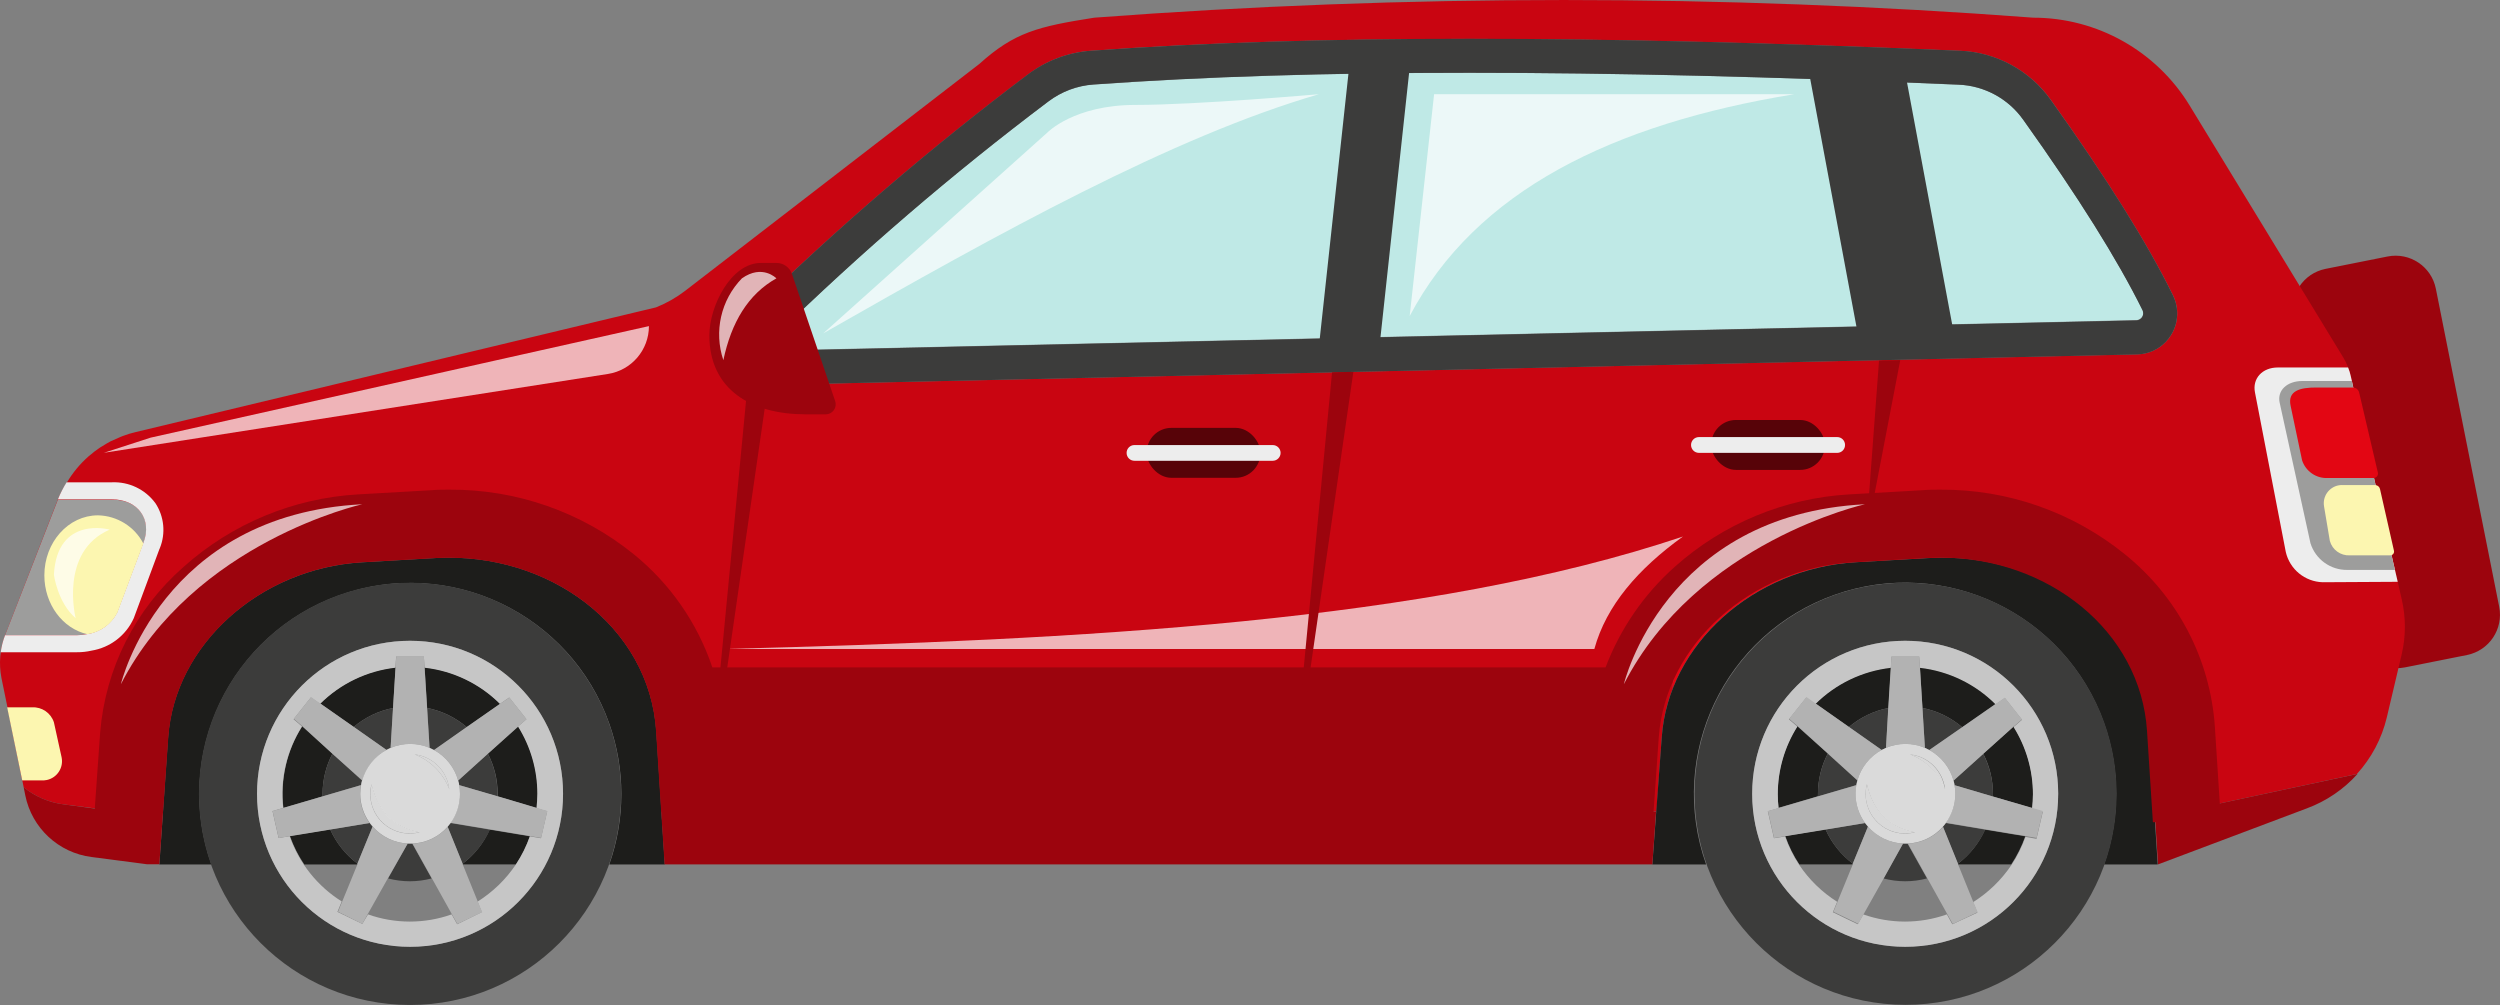 <?xml version="1.0" encoding="UTF-8"?>
<svg id="Layer_2" data-name="Layer 2" xmlns="http://www.w3.org/2000/svg" width="1900" height="763.79" viewBox="0 0 1900 763.79">
  <rect x="0" y="0" width="1900" height="763.79" fill="#808080" stroke="none"/>
  <defs>
    <style>
      .cls-1 {
        fill: #b2b2b2;
      }

      .cls-2 {
        fill: #bfe9e6;
      }

      .cls-3 {
        fill: #e30613;
      }

      .cls-4 {
        fill: #9c040d;
      }

      .cls-5 {
        fill: #c90511;
      }

      .cls-6 {
        fill: #9d9d9c;
      }

      .cls-7 {
        fill: #570308;
      }

      .cls-8 {
        fill: #dadada;
      }

      .cls-9 {
        fill: #3c3c3b;
      }

      .cls-10 {
        fill: #fff;
        isolation: isolate;
        opacity: .7;
      }

      .cls-11 {
        fill: #fcf6b0;
      }

      .cls-12 {
        fill: #c6c6c6;
      }

      .cls-13 {
        fill: #1d1d1b;
      }

      .cls-14 {
        fill: #ededed;
      }
    </style>
  </defs>
  <g id="Layer_1-2" data-name="Layer 1">
    <g id="_Слой_2" data-name="Слой 2">
      <g id="Layer_3" data-name="Layer 3">
        <g>
          <path class="cls-4" d="M1827.73,507.22l47.2-9.42c16.88-3.38,27.83-19.8,24.46-36.68l-48.14-241.69c-3.35-16.88-19.75-27.85-36.63-24.51l-47.2,9.42c-16.88,3.38-27.83,19.8-24.46,36.68l48.14,241.69c3.35,16.88,19.75,27.85,36.63,24.51Z"/>
          <path class="cls-5" d="M1825.36,455.72l-3.08-13.49-35.69-156.54c-.46-2.17-1.12-4.29-1.98-6.33-.95-2.63-2.17-5.16-3.64-7.55l-116.88-191.68c-25.27-41.42-70.29-66.7-118.81-66.7-237.54-17.9-476.09-17.9-713.62,0-42.74,6.72-60.59,11.02-87.41,35.2l-223.63,172.46c-6.74,5.15-14.15,9.36-22.03,12.5L103.1,328.38c-3.33,.78-6.6,1.77-9.8,2.97-1.54,.55-2.97,1.32-4.41,1.93s-3.3,1.38-4.9,2.15-4.35,2.53-6.44,3.8c-.72,.44-1.49,.83-2.2,1.38-2.49,1.69-4.88,3.53-7.16,5.51,0,0-.61,.39-.77,.61-6.51,5.72-12.09,12.43-16.52,19.88-2.66,4.09-4.97,8.4-6.89,12.89h0L3.84,482.77h0c-3.9,10.35-4.86,21.58-2.75,32.44l4.52,22.03,11.29,55.63,1.1,5.51c8.81,7.12,19.44,11.62,30.68,13l43.29,5.51h31.84l2.04-28.92,1.93-27.54c5.01-70.23,69.79-128.56,147.56-133.07l55.74-3.25c69.4-4.02,132.47,32.22,156.92,88.13,6.1,13.68,9.7,28.34,10.63,43.29l3.86,61.3h756.42l4.02-56.46c.89-12.73,3.74-25.25,8.43-37.12v-3.08c5.12-70.45,71.6-128.56,151.2-133.07l57.12-3.19c88.13-4.96,166.4,52,171.63,131.48l-13.66,101.51h20.21l133.41-28.7c11.07-12.16,18.87-26.92,22.69-42.91l11.35-48.09c3.17-13.64,3.19-27.83,.06-41.48Zm-175.16-201.37c-5.48,9.1-15.26,14.74-25.89,14.93l-1030.61,23.02c-17.89-.05-32.35-14.58-32.3-32.47,.02-8.65,3.5-16.93,9.66-22.99,66.15-64.46,136.33-124.64,210.13-180.17,13.93-10.58,30.64-16.88,48.09-18.12,84.33-6.06,178.41-8.98,287.58-8.98s230.84,2.97,372.73,9.03c27.6,1.11,53.13,14.94,69.13,37.45,42.8,60.09,73.15,108.56,92.76,148.44,4.7,9.52,4.22,20.77-1.27,29.85h0Z"/>
          <path class="cls-3" d="M1651.53,515.54l-13.88,101.35h0l-3.86-61.3c-5.18-79.48-81.57-136.38-167.61-131.48l-55.8,3.19c-63.62,3.69-118.59,43.18-139.08,96.12v-3.08c5.12-70.45,71.6-128.56,151.2-133.07l57.12-3.25c88.4-4.9,166.67,52.05,171.91,131.53Z"/>
          <path class="cls-13" d="M378.23,603.28v2.04l29.8,8.87c.42-3.66,.64-7.33,.66-11.02-.01-18.06-5.11-35.76-14.71-51.06l-23.19,20.71c4.89,9.41,7.44,19.86,7.44,30.46Z"/>
          <path class="cls-13" d="M298.74,538.07l1.93-30.96c-21.66,2.45-41.84,12.16-57.28,27.54l25.39,17.85c8.59-7.29,18.91-12.25,29.96-14.43Z"/>
          <path class="cls-13" d="M331.13,424.11l-55.8,3.25c-77.83,4.52-142.6,62.57-147.56,133.02l-6.66,96.61h39.55c-29.57-83.5,14.16-175.17,97.66-204.73,83.5-29.57,175.17,14.16,204.73,97.66,12.26,34.64,12.26,72.44,0,107.07h42.19l-6.5-101.4c-5.23-79.48-81.63-136.38-167.61-131.48Z"/>
          <path class="cls-13" d="M271.65,656.33c-8.99-6.78-16.12-15.72-20.71-26l-30.57,5.01c2.71,7.64,6.38,14.92,10.91,21.65h40.32l.06-.66Z"/>
          <path class="cls-13" d="M354.76,552.66l25.23-17.74c-15.4-15.48-35.59-25.28-57.28-27.82l1.93,30.96c11.13,2.2,21.51,7.23,30.13,14.6Z"/>
          <path class="cls-13" d="M351.51,656.49v.44h40.59c4.4-6.64,7.95-13.8,10.58-21.32l-30.57-5.07c-4.58,10.24-11.66,19.16-20.6,25.94Z"/>
          <path class="cls-13" d="M245.15,603.28c.02-10.61,2.59-21.05,7.49-30.46l-22.97-20.77c-11.69,18.4-16.72,40.25-14.27,61.91l29.85-8.76c0-.72-.11-1.27-.11-1.93Z"/>
          <path class="cls-13" d="M1491.24,552.66l25.5-17.74c-15.48-15.53-35.77-25.34-57.56-27.82l1.93,30.96c11.13,2.2,21.51,7.23,30.13,14.6Z"/>
          <path class="cls-13" d="M1466.23,424.11l-55.74,3.19c-77.83,4.52-142.6,62.57-147.56,133.02l-7.16,96.67h40.87c-29.66-83.5,13.99-175.24,97.5-204.9,83.5-29.66,175.24,13.99,204.9,97.5,12.34,34.74,12.34,72.66,0,107.4h40.81l-6.5-101.4c-4.74-79.48-81.13-136.38-167.11-131.48Z"/>
          <path class="cls-13" d="M1408.12,656.33c-9-6.77-16.12-15.72-20.71-26l-30.57,5.01c2.63,7.62,6.22,14.88,10.69,21.59h40.37l.22-.61Z"/>
          <path class="cls-13" d="M1514.65,603.28v2.04l29.8,8.87c.43-3.66,.66-7.33,.66-11.02,0-18.06-5.1-35.76-14.71-51.06l-23.13,20.71c4.87,9.41,7.4,19.86,7.38,30.46Z"/>
          <path class="cls-13" d="M1435.22,538.07l1.93-30.96c-21.67,2.45-41.88,12.15-57.34,27.54l25.39,17.85c8.61-7.29,18.94-12.26,30.02-14.43Z"/>
          <path class="cls-13" d="M1487.94,656.49v.44h40.59c4.41-6.64,7.98-13.8,10.63-21.32l-30.57-5.07c-4.6,10.24-11.7,19.17-20.66,25.94Z"/>
          <path class="cls-13" d="M1381.63,603.28c0-10.64,2.57-21.13,7.49-30.57l-23.19-20.77c-9.73,15.37-14.88,33.2-14.87,51.39,0,3.53,.19,7.07,.61,10.58l29.85-8.76c.22-.66,.11-1.21,.11-1.87Z"/>
          <path class="cls-9" d="M298.74,538.07c-11.05,2.18-21.37,7.15-29.96,14.43l24.84,17.46c1.05-.55,2.15-1.1,3.25-1.6l1.87-30.29Z"/>
          <path class="cls-9" d="M372.33,630.55l-29.96-5.01c-.72,.94-1.43,1.87-2.26,2.81l11.4,28.15c9.02-6.75,16.18-15.68,20.82-25.94Z"/>
          <path class="cls-9" d="M378.06,605.38v-2.04c.06-10.61-2.43-21.07-7.27-30.51l-22.64,20.32c.33,1.16,.61,2.31,.77,3.47l29.14,8.76Z"/>
          <path class="cls-9" d="M354.76,552.66c-8.62-7.37-19-12.4-30.13-14.6l1.87,30.29c1.15,.49,2.27,1.04,3.36,1.65l24.9-17.35Z"/>
          <path class="cls-9" d="M252.64,572.82c-4.92,9.44-7.49,19.93-7.49,30.57v1.82l29.14-8.54c0-1.21,.5-2.37,.77-3.53l-22.42-20.32Z"/>
          <path class="cls-9" d="M250.93,630.38c4.59,10.28,11.72,19.22,20.71,26l11.51-28.09c-.77-.88-1.54-1.82-2.26-2.81l-29.96,4.9Z"/>
          <path class="cls-9" d="M309.82,641.12l-14.87,26.49c10.83,2.87,22.22,2.87,33.05,0l-14.76-26.49h-3.41Z"/>
          <path class="cls-9" d="M311.69,442.89c-88.61-.03-160.47,71.78-160.5,160.39-.03,88.61,71.78,160.47,160.39,160.5,88.61,.03,160.47-71.78,160.5-160.39v-.06c0-88.59-71.8-160.42-160.39-160.45Zm0,276.67c-64.22,.03-116.3-52-116.33-116.22s52-116.3,116.22-116.33c64.22-.03,116.3,52,116.33,116.22v.06c0,64.2-52.02,116.24-116.22,116.28Z"/>
          <path class="cls-12" d="M427.91,603.28c0-64.22-52.06-116.28-116.28-116.28-64.22,0-116.28,52.06-116.28,116.28s52.06,116.28,116.28,116.28h.06c64.2-.03,116.22-52.08,116.22-116.28Zm-80.47,99.15l-4.19-7.49c-20.56,7.28-43,7.28-63.56,0l-4.35,7.22-18.89-9.14,3.25-7.93c-18.43-11.56-32.37-29.04-39.55-49.57l-8.43,1.38-4.63-20.49,8.15-2.37c-2.46-21.66,2.58-43.51,14.27-61.91l-6.39-5.51,13.11-16.52,7,4.9c15.44-15.38,35.63-25.09,57.28-27.54l.55-8.48h21.1l.5,8.48c21.67,2.43,41.87,12.12,57.34,27.49l7-4.85,13.05,16.52-6.39,5.51c9.6,15.3,14.69,33,14.71,51.06-.02,3.68-.24,7.36-.66,11.02l8.15,2.42-4.74,20.43-8.43-1.43c-2.63,7.52-6.18,14.68-10.58,21.32-7.62,11.36-17.55,20.98-29.14,28.26l3.19,7.99-18.73,9.25Z"/>
          <path class="cls-1" d="M309.82,641.12c-10.27-.49-19.9-5.14-26.66-12.89l-11.51,28.09v.61l-11.51,28.09-3.25,7.93,18.45,9.2,4.19-7.49,15.2-27.04,15.09-26.49Z"/>
          <path class="cls-1" d="M348.98,596.73c.4,2.16,.6,4.36,.61,6.55-.05,7.93-2.59,15.64-7.27,22.03l29.96,5.01,30.57,5.07,8.43,1.43,4.74-20.43-8.15-2.42-29.8-8.87-29.08-8.37Z"/>
          <path class="cls-1" d="M280.84,625.48c-4.66-6.4-7.18-14.11-7.22-22.03,.02-2.26,.24-4.5,.66-6.72l-29.14,8.54-29.85,8.76-8.15,2.37,4.63,20.49,8.43-1.38,30.57-5.01,30.07-5.01Z"/>
          <path class="cls-1" d="M296.87,568.36c9.46-3.99,20.12-3.99,29.58,0l-1.87-30.29-1.93-30.96-.5-8.48h-20.99l-.55,8.48-1.93,30.96-1.82,30.29Z"/>
          <path class="cls-1" d="M329.87,570.01c9.01,4.94,15.63,13.33,18.34,23.24l22.58-20.43,23.02-20.71,6.39-5.51-13.05-16.52-7.16,4.85-25.5,17.74-24.62,17.35Z"/>
          <path class="cls-1" d="M275.34,593.09c2.77-9.89,9.43-18.23,18.45-23.13l-24.84-17.46-25.56-17.85-7-4.9-13.11,16.52,6.39,5.51,22.97,21.04,22.69,20.27Z"/>
          <path class="cls-1" d="M363.13,685.24l-11.46-28.26v-.44l-11.4-28.15c-6.8,7.72-16.44,12.33-26.71,12.78l14.76,26.49,15.09,27.1,4.19,7.49,18.89-9.03-3.36-7.99Z"/>
          <path class="cls-8" d="M349.58,603.28c0-2.2-.21-4.39-.61-6.55,0-1.21-.5-2.37-.77-3.47-2.71-9.91-9.33-18.3-18.34-23.24-1.09-.61-2.21-1.16-3.36-1.65-9.46-3.99-20.12-3.99-29.58,0-1.1,.5-2.2,.99-3.25,1.6-9.02,4.9-15.68,13.25-18.45,23.13-.33,1.16-.61,2.31-.77,3.53-.42,2.22-.64,4.46-.66,6.72,.03,7.92,2.56,15.63,7.22,22.03,.72,.99,1.43,1.93,2.26,2.81,6.76,7.74,16.39,12.4,26.66,12.89h3.58c10.27-.45,19.92-5.06,26.71-12.78,.77-.88,1.54-1.82,2.26-2.81,4.66-6.46,7.14-14.23,7.11-22.2Zm-67.2-7.33c5.07,22.03,17.79,33.05,36.57,36.57-16.01,4.19-32.38-5.39-36.57-21.4-1.3-4.97-1.3-10.2,0-15.17Zm33.05-22.58c13.7,1.78,24.42,12.66,26,26.38-4.63-12.1-14.15-21.68-26.22-26.38h.22Z"/>
          <path class="cls-10" d="M311.69,633.41c2.47-.03,4.93-.36,7.33-.99-18.78-3.53-31.51-14.71-36.57-36.57-4.2,16.01,5.37,32.39,21.38,36.59,2.57,.67,5.21,1,7.87,.98Z"/>
          <path class="cls-10" d="M315.21,573.37c12.07,4.7,21.59,14.29,26.22,26.38-1.6-13.79-12.44-24.7-26.22-26.38Z"/>
          <path class="cls-9" d="M1508.81,630.55l-30.02-5.01c-.72,.94-1.43,1.87-2.26,2.81l11.4,28.15c9.03-6.75,16.22-15.67,20.88-25.94Z"/>
          <path class="cls-9" d="M1446.3,641.12l-14.87,26.49c10.83,2.87,22.22,2.87,33.05,0l-14.82-26.49h-3.36Z"/>
          <path class="cls-9" d="M1491.24,552.66c-8.64-7.38-19.04-12.41-30.18-14.6l1.87,30.29c1.15,.49,2.27,1.04,3.36,1.65l24.95-17.35Z"/>
          <path class="cls-9" d="M1389.12,572.82c-4.92,9.44-7.49,19.93-7.49,30.57v1.82l29.14-8.54c0-1.21,.5-2.37,.83-3.53l-22.47-20.32Z"/>
          <path class="cls-9" d="M1514.65,605.38v-2.04c-.02-10.57-2.57-20.97-7.44-30.35l-22.58,20.32c.33,1.16,.55,2.31,.77,3.47l29.25,8.59Z"/>
          <path class="cls-9" d="M1435.22,538.07c-11.07,2.17-21.41,7.14-30.02,14.43l24.84,17.46c1.1-.55,2.15-1.1,3.3-1.6l1.87-30.29Z"/>
          <path class="cls-9" d="M1387.41,630.38c4.59,10.28,11.72,19.23,20.71,26l11.51-28.09c-.8-.89-1.56-1.83-2.26-2.81l-29.96,4.9Z"/>
          <path class="cls-9" d="M1448.17,442.89c-88.58,.03-160.37,71.87-160.34,160.45,.03,88.58,71.87,160.37,160.45,160.34,88.54-.03,160.31-71.8,160.34-160.34,.03-88.58-71.76-160.42-160.34-160.45h-.11Zm0,276.67c-64.22,.12-116.37-51.84-116.5-116.05-.12-64.22,51.84-116.37,116.05-116.5,64.22-.12,116.37,51.84,116.5,116.05,0,.07,0,.15,0,.22,0,64.13-51.92,116.15-116.05,116.28Z"/>
          <path class="cls-12" d="M1564.22,603.28c0-64.22-52.06-116.28-116.28-116.28-64.22,0-116.28,52.06-116.28,116.28s52.06,116.28,116.28,116.28h.05c64.2-.03,116.22-52.08,116.22-116.28Zm-80.47,99.15l-4.13-7.49c-20.56,7.28-43,7.28-63.56,0l-4.19,7.49-18.89-9.14,3.25-7.93c-11.47-7.25-21.31-16.82-28.86-28.09-4.46-6.71-8.05-13.97-10.69-21.59l-8.48,1.38-4.68-20.49,8.21-2.37c-.41-3.51-.61-7.04-.61-10.58-.01-18.19,5.15-36.02,14.87-51.39l-6.39-5.51,13.16-16.52,6.94,4.9c15.46-15.39,35.67-25.09,57.34-27.54l.55-8.48h20.99l.55,8.48c21.78,2.48,42.08,12.29,57.56,27.82l7-4.85,13,16.52-6.39,5.51c9.61,15.3,14.7,33,14.71,51.06,0,3.68-.23,7.36-.66,11.02l8.15,2.42-4.74,20.43-8.43-1.43c-2.65,7.52-6.22,14.67-10.63,21.32-7.64,11.35-17.56,20.97-29.14,28.26l3.25,7.99-19.06,8.81Z"/>
          <path class="cls-1" d="M1446.3,641.12c-10.27-.49-19.9-5.14-26.66-12.89l-11.51,28.09v.61l-11.51,28.09-3.25,7.93,18.89,9.14,4.19-7.49,15.2-27.04,14.65-26.44Z"/>
          <path class="cls-1" d="M1433.35,568.36c9.45-3.99,20.12-3.99,29.58,0l-1.87-30.29-1.93-30.96-.55-8.48h-21.04l-.55,8.48-1.93,30.96-1.71,30.29Z"/>
          <path class="cls-1" d="M1485.46,596.73c.38,2.16,.58,4.36,.61,6.55-.05,7.92-2.6,15.63-7.27,22.03l30.02,5.01,30.57,5.07,8.43,1.43,4.74-20.43-8.15-2.42-29.74-8.59-29.19-8.65Z"/>
          <path class="cls-1" d="M1417.38,625.48c-4.63-6.41-7.14-14.12-7.16-22.03-.01-2.25,.19-4.5,.61-6.72l-29.14,8.54-29.85,8.76-8.21,2.37,4.68,20.49,8.48-1.38,30.57-5.01,30.02-5.01Z"/>
          <path class="cls-1" d="M1466.29,570.01c9.03,4.93,15.67,13.32,18.4,23.24l22.58-20.32,23.02-20.71,6.39-5.51-13-16.52-7,4.85-25.5,17.74-24.9,17.24Z"/>
          <path class="cls-1" d="M1411.65,593.09c2.76-9.88,9.39-18.22,18.4-23.13l-24.84-17.46-25.39-17.85-6.94-4.9-13.16,16.52,6.39,5.51,22.97,20.77,22.58,20.55Z"/>
          <path class="cls-1" d="M1499.61,685.24l-11.46-28.26v-.44l-11.4-28.15c-6.8,7.71-16.44,12.33-26.71,12.78l14.82,26.49,15.09,27.1,4.13,7.49,18.95-9.03-3.41-7.99Z"/>
          <path class="cls-8" d="M1486.06,603.28c-.02-2.2-.22-4.39-.61-6.55,0-1.16-.5-2.37-.77-3.47-2.73-9.92-9.37-18.31-18.4-23.24-1.09-.61-2.21-1.16-3.36-1.65-9.45-3.99-20.12-3.99-29.58,0-1.1,.5-2.2,.99-3.3,1.6-9,4.91-15.64,13.26-18.4,23.13-.33,1.16-.61,2.31-.83,3.53-.42,2.22-.62,4.47-.61,6.72,.02,7.91,2.53,15.62,7.16,22.03,.7,.98,1.45,1.92,2.26,2.81,6.76,7.74,16.39,12.4,26.66,12.89h3.58c10.27-.45,19.92-5.07,26.71-12.78,.83-.88,1.54-1.82,2.26-2.81,4.69-6.45,7.21-14.22,7.22-22.2Zm-67.2-7.33c5.07,22.03,17.85,33.05,36.63,36.57-16,4.22-32.4-5.33-36.62-21.33-1.32-5-1.32-10.25-.01-15.25Zm33.05-22.58c13.81,1.64,24.69,12.52,26.33,26.33-4.71-12.15-14.36-21.72-26.55-26.33h.22Z"/>
          <path class="cls-10" d="M1448.17,633.41c2.47-.03,4.93-.36,7.33-.99-18.78-3.53-31.56-14.71-36.63-36.57-4.2,16.01,5.37,32.39,21.38,36.59,2.59,.68,5.25,1.01,7.92,.98Z"/>
          <path class="cls-10" d="M1451.69,573.37c12.1,4.66,21.67,14.23,26.33,26.33-1.64-13.81-12.52-24.69-26.33-26.33Z"/>
          <path class="cls-4" d="M1687.05,610.66l-3.75-58.39c-3.51-51.31-28.31-98.83-68.41-131.04-39.64-32.09-89.18-49.44-140.18-49.08-4.46,0-8.98,0-13.44,.39l-55.8,3.19c-49.19,2.82-95.97,22.24-132.69,55.08-23.41,20.87-41.43,47.07-52.55,76.4H541.38c-11.34-33.74-32.05-63.56-59.71-85.98-39.65-32.1-89.22-49.45-140.24-49.08-4.46,0-8.98,0-13.44,.39l-55.74,3.19c-49.19,2.81-95.97,22.23-132.69,55.08-36.74,32.15-59.5,77.36-63.45,126.02l-4.08,57.67-23.35-3.14c-11.24-1.38-21.87-5.88-30.68-13l1.21,6.11c5,24.82,25.28,43.68,50.4,46.87l42.19,5.51h9.31l2.26-32.06h0l4.57-64.55c4.96-70.5,69.73-128.56,147.56-133.02l55.63-3.14c3.67-.18,7.16-.28,10.47-.28,81.63,.28,152.08,55.36,156.98,131.75l3.91,61.3h0l2.59,40.1h750.69l2.86-40.1h-1.93l3.97-56.46c5.01-70.5,69.79-128.56,147.56-133.02l56.07-3.3c3.47,0,6.94-.28,10.41-.28,81.68,0,152.13,55.52,157.03,131.75l4.46,69.35h1.87l2.04,32.06,113.08-42.58c14.79-5.47,28.03-14.47,38.56-26.22l-104.71,22.47Z"/>
          <path class="cls-2" d="M1537.73,91.09c-11.38-16.07-29.57-25.94-49.24-26.71-141.45-6.11-263.01-9.03-371.57-9.03s-202.04,2.92-285.76,8.92c-12.46,.85-24.4,5.31-34.37,12.83-72.88,54.9-142.18,114.4-207.49,178.13-2.47,2.65-2.32,6.8,.33,9.26,1.16,1.08,2.66,1.7,4.24,1.75h0l1030.01-22.97c3.03-.27,5.27-2.94,5-5.97-.05-.54-.17-1.07-.38-1.58-19.17-38.39-48.8-85.76-90.77-144.64Z"/>
          <path class="cls-9" d="M1558.71,76.11c-15.98-22.58-41.54-36.46-69.18-37.57-141.83-6.11-263.73-9.09-372.68-9.09s-203.25,3.03-287.58,9.09c-17.43,1.22-34.14,7.48-48.09,18.01-73.81,55.56-143.99,115.78-210.13,180.28-12.78,12.52-12.99,33.02-.47,45.8,6.08,6.21,14.41,9.71,23.11,9.72l1030.61-22.97c17.18-.41,30.78-14.68,30.36-31.86-.11-4.48-1.18-8.89-3.15-12.92-19.61-39.93-49.96-88.51-92.81-148.5Zm69.4,164.86c-.97,1.51-2.61,2.46-4.41,2.53l-1030.01,22.97v0c-3.62-.13-6.45-3.16-6.32-6.78,.05-1.58,.68-3.08,1.75-4.24,65.35-63.81,134.71-123.38,207.65-178.35,9.95-7.53,21.87-12.01,34.32-12.89,83.72-6,177.14-8.92,285.76-8.92s230.13,2.97,371.57,9.03c19.67,.78,37.87,10.65,49.24,26.71,41.97,58.88,71.6,106.25,90.66,144.81,.77,1.64,.69,3.56-.22,5.12Z"/>
          <rect class="cls-9" x="927.79" y="135.14" width="218.01" height="45.77" transform="translate(768.07 1171.79) rotate(-83.82)"/>
          <rect class="cls-9" x="1394.14" y="46.11" width="71.83" height="218.01" transform="translate(-4.19 264.96) rotate(-10.57)"/>
          <path class="cls-6" d="M109.32,411.93l-.39,.99-19.66,52.38c-4.47,8.88-12.97,15.04-22.8,16.52-2.62,.58-5.3,.88-7.99,.88H3.84l40.15-102.95h41.04c20.16-.28,30.57,15.15,24.29,32.17Z"/>
          <path class="cls-14" d="M118.03,382.3c-7.71-10.42-20.1-16.32-33.05-15.75H50.61c-2.57,4.12-4.78,8.45-6.61,12.94h40.98c20.05,0,30.57,15.42,24.18,32.5l-.39,.99-19.66,52.38c-4.47,8.88-12.97,15.04-22.8,16.52-2.62,.58-5.3,.88-7.99,.88H3.84c-1.61,4.17-2.72,8.51-3.3,12.94H58.48c3.71,.03,7.4-.38,11.02-1.21,14.19-2.29,26.28-11.57,32.17-24.68l19.44-52.38,.33-.72c4.64-11.33,3.36-24.23-3.41-34.43Z"/>
          <path class="cls-11" d="M108.94,413.09l-19.66,52.38c-4.47,8.88-12.97,15.04-22.8,16.52-18.73-4.13-32.77-22.64-32.77-44.73,0-25.17,18.23-45.61,40.76-45.61,14.54,.31,27.76,8.52,34.48,21.43Z"/>
          <path class="cls-11" d="M31.6,593.09h-14.71l-11.46-55.52H24.44c7.44-.37,14.2,4.27,16.52,11.35l5.84,26.55c1.69,7.88-3.33,15.64-11.21,17.33-1.31,.28-2.65,.38-3.99,.29Z"/>
          <path class="cls-14" d="M1822.28,442.17l-57.01,.33c-13.54-.37-25.1-9.87-28.09-23.08l-23.41-121.18c-2.09-10.52,5.51-18.95,17.35-18.95h53.43c.86,2.04,1.53,4.16,1.98,6.33l.88,3.86,1.1,5.18,15.15,66.1,2.97,12.89,12.06,53.15,1.43,6.11,2.15,9.25Z"/>
          <path class="cls-6" d="M1820.18,433.14h-36.13c-12.82,.22-24.26-8.03-28.09-20.27l-23.41-106.8c-2.04-9.31,5.51-16.52,17.41-16.52h37.45l1.1,5.18,15.15,66.1,2.97,12.89,12.06,53.15,1.49,6.28Z"/>
          <path class="cls-3" d="M1807.18,359.17c.22,1.01-.02,2.06-.66,2.86-.64,.8-1.62,1.27-2.64,1.27h-34.81c-8.8,.41-16.78-5.12-19.5-13.49l-8.7-41.37c-2.48-11.46,7.11-13.99,19.66-13.94h27.54c2.35,0,4.39,1.62,4.9,3.91l14.21,60.75Z"/>
          <path class="cls-11" d="M1819.41,418.6c.19,.83-.02,1.7-.55,2.37-.53,.68-1.34,1.09-2.2,1.1h-30.79c-7.03,.37-13.37-4.22-15.2-11.02l-4.41-26.27c-1.26-7.56,3.84-14.71,11.4-15.98,1.05-.18,2.13-.23,3.19-.16h24.18c1.79,0,3.34,1.23,3.75,2.97l10.63,46.98Z"/>
          <g>
            <rect class="cls-7" x="871.47" y="325.18" width="86.42" height="37.95" rx="18.78" ry="18.78"/>
            <path class="cls-14" d="M967.26,350.19h-105.09c-3.29,0-5.95-2.66-5.95-5.95h0c-.03-3.29,2.61-5.97,5.89-6,.02,0,.04,0,.06,0h105.09c3.32,0,6,2.69,6,6h0c-.03,3.29-2.71,5.95-6,5.95Z"/>
          </g>
          <rect class="cls-7" x="1300.55" y="319.18" width="86.37" height="37.95" rx="18.78" ry="18.78"/>
          <path class="cls-14" d="M1396.23,344.18h-105.04c-3.32,0-6-2.69-6-6h0c0-3.32,2.69-6,6-6h105.04c3.29-.03,5.97,2.61,6,5.89,0,.04,0,.07,0,.11h0c.03,3.29-2.61,5.97-5.89,6-.04,0-.07,0-.11,0Z"/>
          <path class="cls-10" d="M493.18,247.85L114.45,332.62l-35.53,11.51,383.14-59.93c17.91-2.8,31.12-18.22,31.12-36.35Z"/>
          <path class="cls-10" d="M91.86,520s30.57-128.94,183.47-136.77c0,0-128.01,28.48-183.47,136.77Z"/>
          <path class="cls-10" d="M1234.12,520s30.51-128.94,183.25-136.77c0,0-127.84,28.48-183.25,136.77Z"/>
          <path class="cls-10" d="M1211.71,493.23H550.74c272.04-7.05,535.27-20.6,728.33-85.49-33.98,24.46-58.33,52.44-67.36,85.49Z"/>
          <polygon class="cls-4" points="980.64 613.86 1012.37 282.93 1028.56 282.6 980.64 613.86"/>
          <polygon class="cls-4" points="537.3 613.86 569.08 282.93 585.22 282.6 537.3 613.86"/>
          <polygon class="cls-4" points="1417.87 410.72 1428.06 274.07 1444.2 273.74 1417.87 410.72"/>
          <path class="cls-10" d="M83.38,402.51s-39.99-11.02-42.41,34.26c0,0,2.7,21.1,16.52,33.05,0,.06-12.72-50.67,25.89-67.31Z"/>
          <path class="cls-10" d="M625.65,253.36l170.36-152.63s20.21-20.99,67.03-20.99,139.35-8.15,139.35-8.15c-111.1,32.28-243.07,105.48-376.75,181.77Z"/>
          <path class="cls-10" d="M1071.36,240.19l18.56-168.6h273.7c-138.09,22.58-241.97,73.37-292.26,168.6Z"/>
          <path class="cls-4" d="M634.74,304.86c1.34,3.98-.8,8.29-4.78,9.63-.77,.26-1.57,.39-2.38,.4h-15.37c-41.2,0-73.09-18.78-73.09-59.98,0-22.42,16.52-55.08,39.16-55.08h11.84c5.33,0,10.07,3.39,11.79,8.43l32.83,96.61Z"/>
          <path class="cls-10" d="M590.07,211.55s-10.63-11.02-26.22,0c-15.98,16.45-21.42,40.45-14.1,62.19,6.06-28.7,18.84-50.18,40.32-62.19Z"/>
        </g>
      </g>
    </g>
  </g>
</svg>